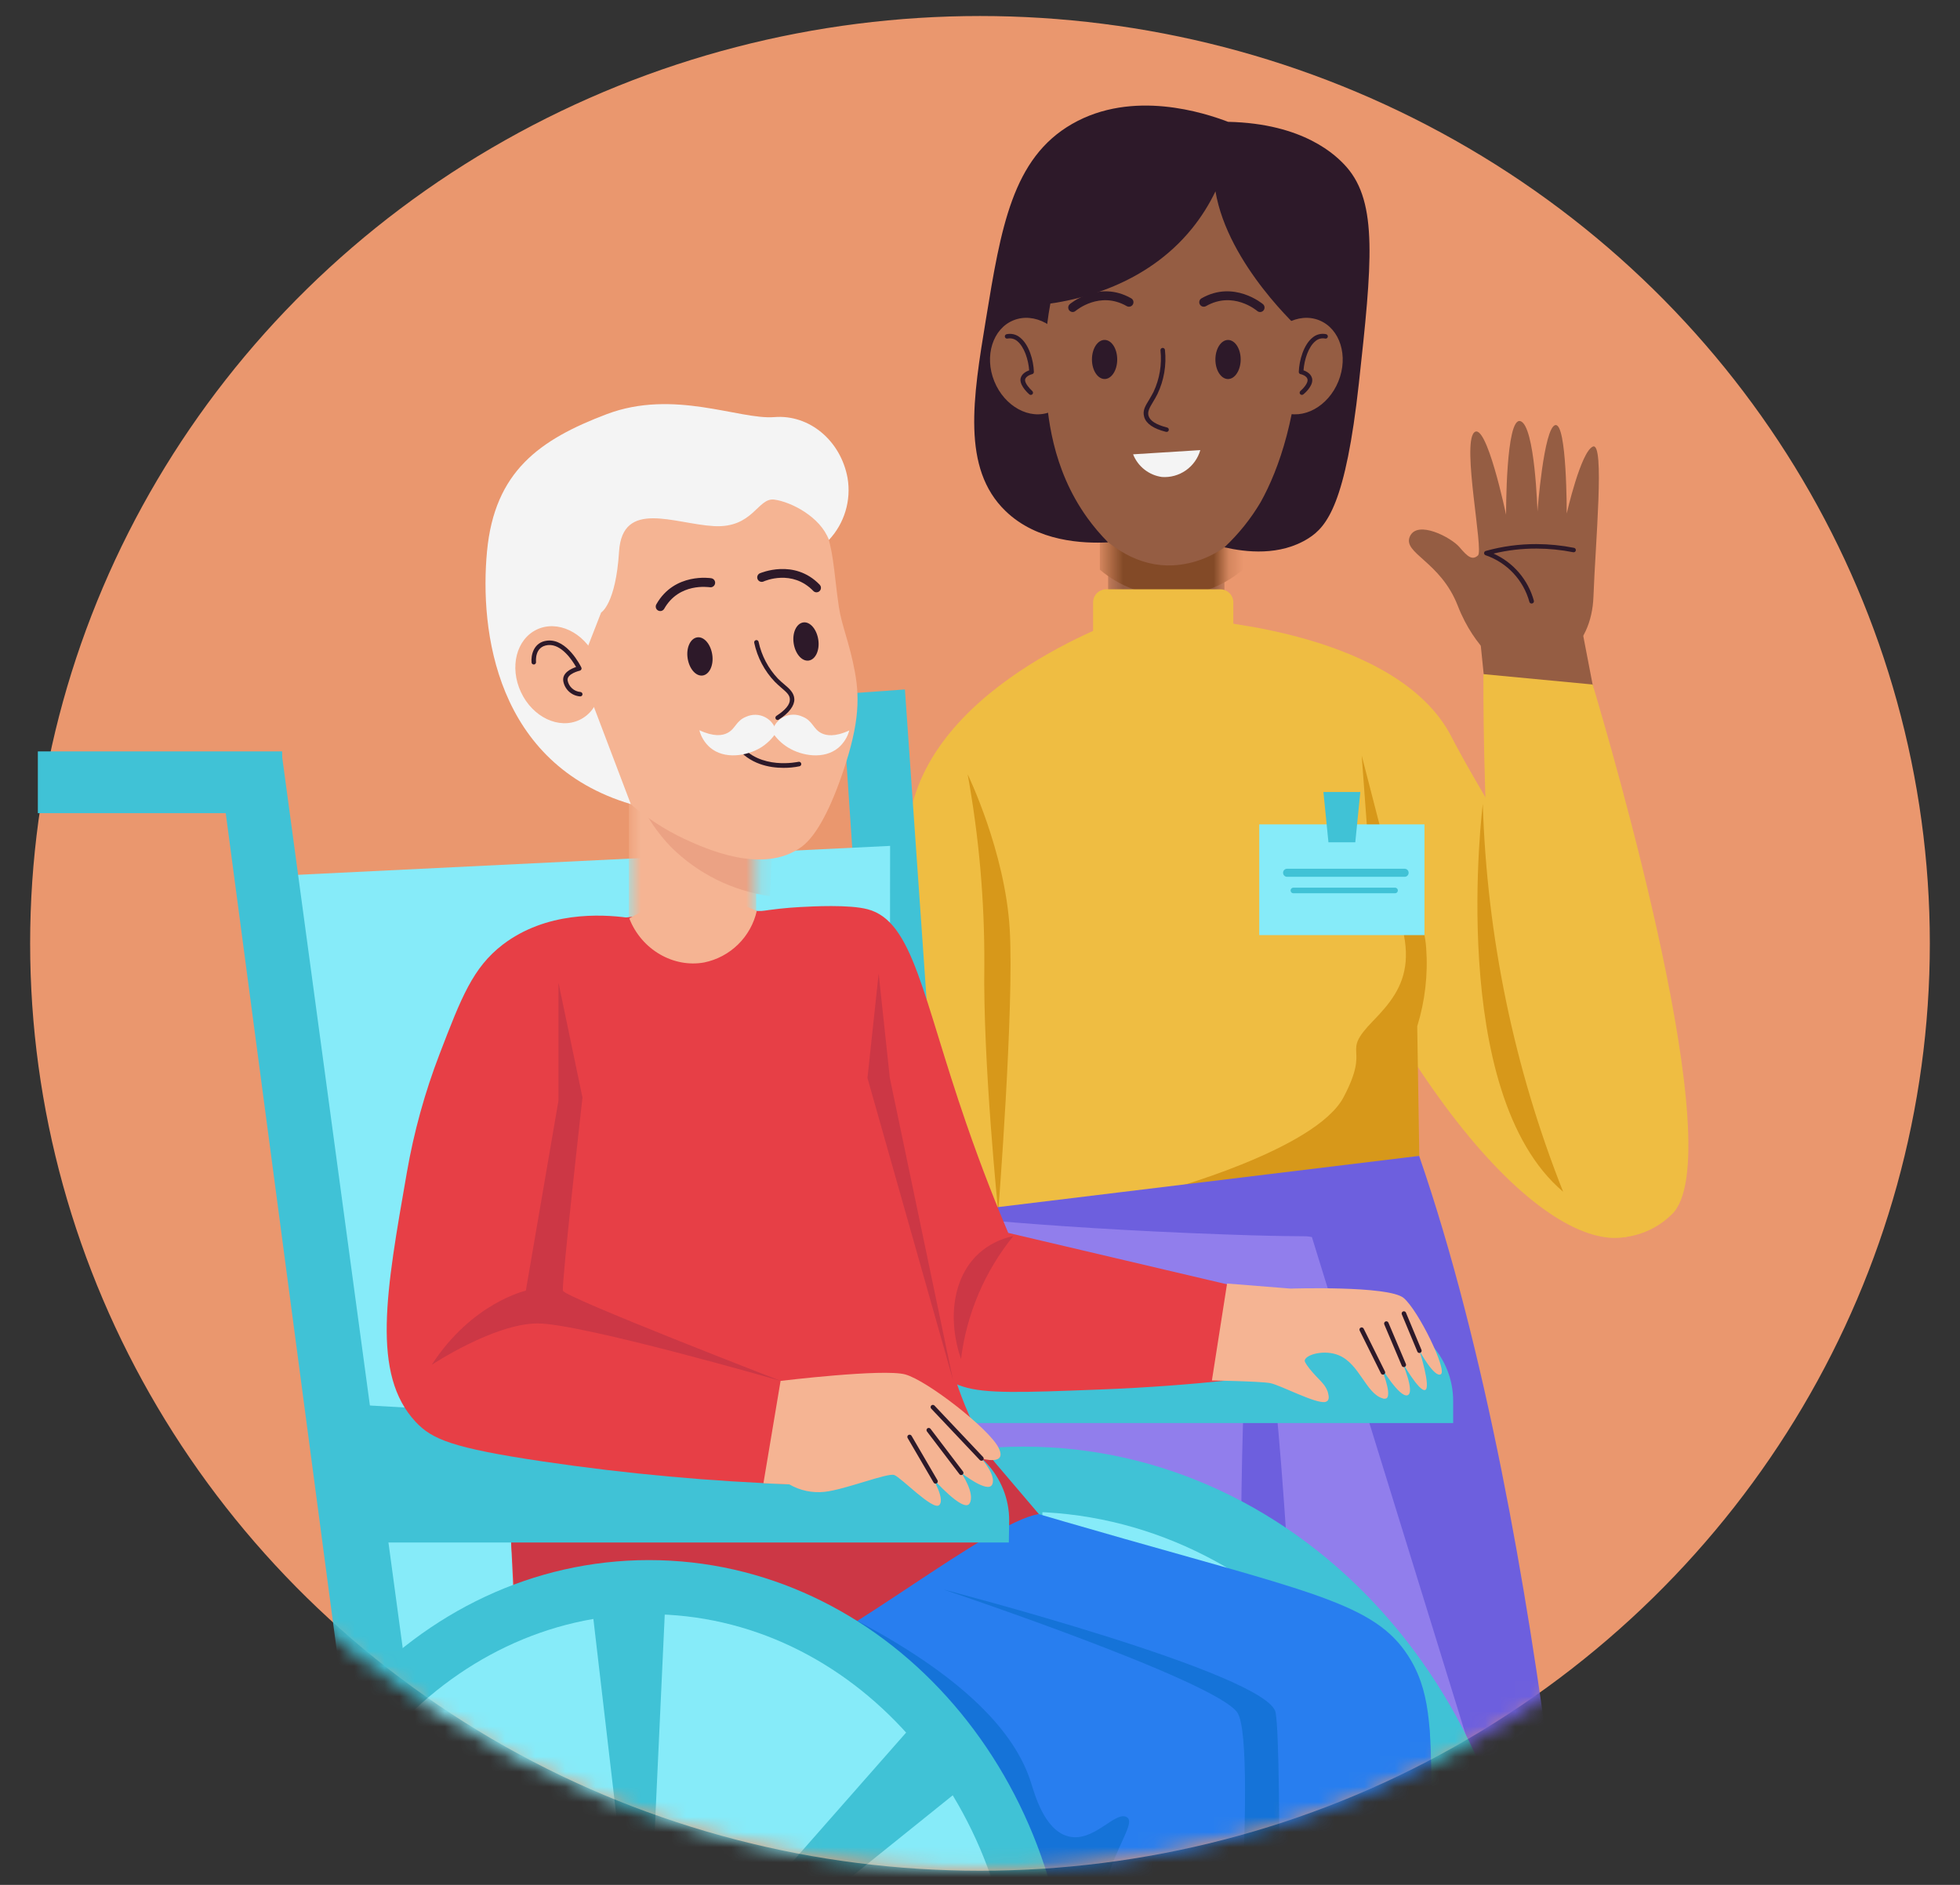 <svg width="130" height="125" viewBox="0 0 130 125" fill="none" xmlns="http://www.w3.org/2000/svg">
<rect x="0" y="0" width="130" height="125" fill="#333333" stroke="none"/>
<ellipse cx="64.999" cy="62.562" rx="63" ry="61.5" fill="#EA976E"/>
<mask id="mask0_1385_3576" style="mask-type:alpha" maskUnits="userSpaceOnUse" x="0" y="0" width="130" height="124">
<ellipse cx="65" cy="62.455" rx="64.751" ry="61.516" fill="#299470"/>
</mask>
<g mask="url(#mask0_1385_3576)">
<mask id="mask1_1385_3576" style="mask-type:luminance" maskUnits="userSpaceOnUse" x="73" y="32" width="9" height="16">
<path d="M73.502 32.169H81.218V47.319H73.502V32.169Z" fill="white"/>
</mask>
<g mask="url(#mask1_1385_3576)">
<path d="M73.498 32.169H81.214V47.319H73.498V32.169Z" fill="#955D43"/>
<path d="M72.947 37.779C74.271 38.904 75.952 39.522 77.69 39.522C79.427 39.522 81.108 38.904 82.432 37.779V33.136H72.947V37.779Z" fill="#834A27"/>
</g>
<path d="M87.958 20.325C87.958 20.325 87.773 11.479 81.508 9.241L81.341 9.214C78.969 8.256 76.316 8.264 73.949 9.238H73.934C72.964 9.583 72.073 10.118 71.313 10.813C71.239 10.876 71.2 10.915 71.2 10.915C67.612 14.273 67.485 20.322 67.485 20.322C67.44 20.662 67.423 21.005 67.434 21.347C67.49 23.032 68.507 26.956 68.727 28.297C70.011 32.526 73.313 37.716 77.807 37.493C83.259 37.169 85.452 30.505 86.079 28.481C86.751 26.305 87.298 24.192 87.39 23.871C87.6 23.132 87.68 22.363 87.628 21.597C87.741 21.154 87.851 20.72 87.958 20.325Z" fill="#955D43"/>
<path d="M77.356 28.635H77.318C76.5 28.427 76.022 28.097 75.891 27.654C75.76 27.211 75.986 26.893 76.233 26.483C76.322 26.328 76.417 26.171 76.506 25.996C76.912 25.134 77.073 24.178 76.97 23.231C76.968 23.212 76.971 23.192 76.977 23.174C76.983 23.155 76.992 23.137 77.005 23.123C77.017 23.108 77.033 23.096 77.05 23.087C77.068 23.078 77.087 23.072 77.107 23.071C77.126 23.069 77.146 23.072 77.164 23.078C77.183 23.084 77.2 23.093 77.215 23.106C77.23 23.119 77.242 23.134 77.251 23.151C77.26 23.169 77.266 23.188 77.267 23.208C77.376 24.209 77.204 25.22 76.771 26.129C76.679 26.317 76.578 26.486 76.488 26.635C76.26 27.015 76.096 27.288 76.176 27.571C76.274 27.907 76.684 28.165 77.392 28.347C77.431 28.351 77.467 28.372 77.492 28.403C77.516 28.434 77.527 28.474 77.523 28.513C77.518 28.552 77.498 28.588 77.467 28.613C77.435 28.637 77.396 28.649 77.356 28.644V28.635Z" fill="#2D1929"/>
<path d="M74.101 23.839C74.101 24.555 73.727 25.135 73.266 25.135C72.805 25.135 72.425 24.555 72.425 23.839C72.425 23.123 72.799 22.543 73.263 22.543C73.727 22.543 74.101 23.123 74.101 23.839Z" fill="#2D1929"/>
<path d="M71.147 20.693C71.087 20.693 71.028 20.674 70.979 20.64C70.929 20.606 70.891 20.557 70.87 20.501C70.848 20.444 70.845 20.383 70.859 20.324C70.874 20.265 70.906 20.213 70.951 20.173C70.972 20.155 72.874 18.553 75.029 19.784C75.063 19.803 75.093 19.829 75.117 19.86C75.141 19.891 75.158 19.927 75.169 19.964C75.179 20.002 75.181 20.042 75.176 20.08C75.171 20.119 75.159 20.157 75.139 20.191C75.12 20.225 75.094 20.255 75.063 20.278C75.032 20.302 74.996 20.32 74.958 20.33C74.921 20.34 74.881 20.343 74.842 20.338C74.803 20.333 74.766 20.32 74.732 20.301C72.949 19.281 71.4 20.568 71.335 20.622C71.282 20.666 71.216 20.692 71.147 20.693Z" fill="#2D1929"/>
<path d="M82.29 23.838C82.29 24.542 81.915 25.137 81.451 25.137C80.988 25.137 80.613 24.557 80.613 23.841C80.613 23.125 80.991 22.545 81.451 22.545C81.912 22.545 82.29 23.122 82.29 23.838Z" fill="#2D1929"/>
<path d="M83.58 20.693C83.51 20.693 83.441 20.668 83.387 20.622C83.319 20.565 81.776 19.281 79.99 20.301C79.921 20.34 79.84 20.351 79.763 20.33C79.687 20.309 79.622 20.259 79.583 20.191C79.543 20.122 79.533 20.041 79.553 19.964C79.574 19.888 79.624 19.823 79.693 19.784C81.847 18.553 83.75 20.155 83.771 20.173C83.83 20.224 83.867 20.298 83.872 20.376C83.878 20.455 83.852 20.532 83.8 20.592C83.773 20.623 83.739 20.648 83.701 20.666C83.663 20.683 83.622 20.693 83.58 20.693Z" fill="#2D1929"/>
<path d="M75.586 40.619C71.864 41.942 65.079 44.985 63.331 51.04C62.859 52.778 62.791 54.601 63.132 56.369C64.169 63.095 65.272 71.486 66.577 82.068L93.862 82.662C93.518 74.789 93.704 66.901 94.418 59.053C94.867 54.226 95.334 51.509 93.862 48.611C90.596 42.176 80.841 40.913 75.586 40.619Z" fill="#EFBD42"/>
<path d="M75.594 40.619C75.594 40.619 62.757 44.64 60.519 53.322C58.28 62.005 55.62 82.674 55.62 82.674L66.508 85.117C67.42 78.444 68.588 71.421 70.042 64.1C71.706 55.751 73.597 47.919 75.594 40.619Z" fill="#EFBD42"/>
<path d="M66.249 80.203L57.605 140.76H105.162C104.767 133.33 104.018 125.367 102.785 116.982C100.76 103.314 97.638 89.832 93.448 76.666L66.249 80.203Z" fill="#917EEC"/>
<path d="M79.838 41.15C79.838 41.15 92.729 41.964 96.263 48.848C99.797 55.732 113.006 75.103 110.215 80.203C107.424 85.303 98.213 80.393 89.052 62.015C79.891 43.638 79.838 41.15 79.838 41.15Z" fill="#EFBD42"/>
<path d="M80.934 39.081H73.37C72.891 39.081 72.502 39.47 72.502 39.95V42.351C72.502 42.83 72.891 43.219 73.37 43.219H80.934C81.414 43.219 81.802 42.83 81.802 42.351V39.95C81.802 39.47 81.414 39.081 80.934 39.081Z" fill="#EFBD42"/>
<path d="M64.182 51.349C64.936 55.512 65.306 59.736 65.287 63.967C65.186 70.416 66.209 80.368 66.209 80.368C66.209 80.368 67.273 66.811 66.973 61.642C66.672 56.473 64.182 51.349 64.182 51.349Z" fill="#D7981A"/>
<path d="M90.317 50.105L91.803 55.865C91.803 55.865 94.407 59.88 94.594 62.877C94.72 64.626 94.519 66.384 94 68.06L94.137 76.665L76.969 79.043C76.969 79.043 87.256 76.293 89.117 72.759C90.977 69.225 88.837 70.001 91.069 67.706C93.302 65.412 94.696 63.233 90.79 56.51L90.317 50.105Z" fill="#D7981A"/>
<path d="M83.522 54.67H94.48V62.014H83.522V54.67Z" fill="#86EBF9"/>
<path d="M89.892 55.857H88.111L87.778 52.522H90.225L89.892 55.857Z" fill="#40C2D6"/>
<path d="M93.164 57.613H85.368C85.222 57.613 85.103 57.731 85.103 57.877V57.883C85.103 58.029 85.222 58.148 85.368 58.148H93.164C93.311 58.148 93.429 58.029 93.429 57.883V57.877C93.429 57.731 93.311 57.613 93.164 57.613Z" fill="#40C2D6"/>
<path d="M92.531 58.867H85.784C85.682 58.867 85.6 58.95 85.6 59.051V59.054C85.6 59.156 85.682 59.239 85.784 59.239H92.531C92.633 59.239 92.715 59.156 92.715 59.054V59.051C92.715 58.95 92.633 58.867 92.531 58.867Z" fill="#40C2D6"/>
<path d="M75.154 30.129L79.613 29.85C79.457 30.393 79.119 30.867 78.656 31.192C78.193 31.516 77.633 31.672 77.069 31.633C76.645 31.575 76.244 31.405 75.908 31.14C75.571 30.876 75.311 30.527 75.154 30.129Z" fill="#F4F4F4"/>
<path d="M80.618 12.69C80.196 13.569 79.673 14.397 79.06 15.156C75.972 18.97 71.451 19.874 69.668 20.129C69.338 21.892 69.228 23.689 69.341 25.479C69.471 27.477 69.745 31.058 72.132 34.361C72.545 34.931 73.002 35.469 73.499 35.969C71.864 36.049 68.805 35.936 66.692 33.888C63.767 31.067 64.534 26.392 65.39 21.193C66.389 15.1 67.147 10.493 71.109 8.219C75.131 5.91 79.892 7.485 81.456 8.079C86.479 8.189 88.637 10.309 89.314 11.079C91.395 13.456 91.003 17.469 90.129 25.423C89.255 33.377 88.025 34.916 86.782 35.701C84.898 36.89 82.621 36.623 81.212 36.295C82.152 35.415 82.962 34.406 83.617 33.297C84.838 31.1 86.11 27.503 86.292 21.91C86.295 21.919 81.444 17.573 80.618 12.69Z" fill="#2D1929"/>
<path d="M70.945 23.268C70.267 21.592 68.6 20.685 67.221 21.241C65.841 21.797 65.271 23.619 65.948 25.286C66.626 26.954 68.294 27.872 69.673 27.313C71.052 26.755 71.623 24.944 70.945 23.268Z" fill="#955D43"/>
<path d="M68.371 26.19C68.337 26.191 68.303 26.179 68.276 26.157C68.214 26.104 67.682 25.634 67.682 25.185C67.703 24.808 68.065 24.63 68.261 24.561C68.211 23.851 67.931 22.989 67.465 22.617C67.378 22.544 67.275 22.491 67.164 22.462C67.053 22.434 66.938 22.431 66.826 22.454C66.807 22.458 66.787 22.459 66.767 22.455C66.748 22.451 66.73 22.444 66.713 22.433C66.697 22.422 66.683 22.408 66.672 22.392C66.661 22.376 66.654 22.357 66.65 22.338C66.647 22.319 66.647 22.299 66.65 22.28C66.654 22.261 66.661 22.242 66.672 22.226C66.683 22.21 66.697 22.196 66.713 22.185C66.729 22.174 66.747 22.166 66.766 22.163C66.922 22.129 67.084 22.132 67.238 22.171C67.393 22.209 67.536 22.283 67.658 22.386C68.252 22.852 68.55 23.892 68.574 24.662C68.575 24.697 68.564 24.731 68.542 24.759C68.521 24.786 68.491 24.806 68.458 24.814C68.458 24.814 68.003 24.924 67.988 25.203C67.988 25.429 68.285 25.768 68.464 25.928C68.493 25.954 68.512 25.991 68.516 26.03C68.519 26.07 68.507 26.109 68.481 26.14C68.467 26.155 68.451 26.167 68.432 26.176C68.413 26.185 68.392 26.189 68.371 26.19Z" fill="#2D1929"/>
<path d="M87.501 21.241C86.121 20.685 84.454 21.592 83.776 23.268C83.099 24.944 83.666 26.755 85.048 27.313C86.43 27.872 88.095 26.963 88.773 25.286C89.45 23.61 88.883 21.8 87.501 21.241Z" fill="#955D43"/>
<path d="M86.348 26.189C86.326 26.188 86.305 26.184 86.286 26.175C86.266 26.166 86.249 26.154 86.235 26.138C86.21 26.108 86.197 26.068 86.201 26.029C86.204 25.989 86.223 25.953 86.253 25.927C86.443 25.767 86.74 25.428 86.728 25.202C86.713 24.904 86.264 24.812 86.259 24.812C86.225 24.804 86.195 24.785 86.174 24.757C86.153 24.73 86.142 24.695 86.143 24.661C86.172 23.891 86.47 22.851 87.061 22.384C87.183 22.281 87.326 22.207 87.481 22.169C87.636 22.13 87.797 22.128 87.953 22.161C87.972 22.165 87.99 22.173 88.006 22.184C88.022 22.195 88.036 22.209 88.047 22.225C88.058 22.241 88.065 22.259 88.069 22.279C88.073 22.298 88.073 22.317 88.069 22.337C88.065 22.356 88.058 22.374 88.047 22.391C88.036 22.407 88.022 22.421 88.006 22.432C87.989 22.443 87.971 22.45 87.952 22.454C87.932 22.457 87.912 22.457 87.893 22.452C87.782 22.43 87.667 22.432 87.556 22.461C87.446 22.489 87.344 22.542 87.257 22.616C86.788 22.987 86.508 23.849 86.458 24.56C86.654 24.628 87.016 24.806 87.037 25.184C87.064 25.633 86.517 26.102 86.443 26.156C86.416 26.178 86.382 26.19 86.348 26.189Z" fill="#2D1929"/>
<path d="M66.035 80.969C69.489 81.266 74.714 81.632 81.155 81.861C86.69 82.063 86.413 81.914 87.014 82.039L105.163 140.76C105.163 140.76 102.963 102.233 94.126 76.656L66.035 80.071V80.969Z" fill="#6D5FDE"/>
<path d="M87.145 140.76C87.145 140.76 85.383 87.095 83.379 86.385C81.376 85.675 82.764 140.76 82.764 140.76H87.145Z" fill="#6D5FDE"/>
<path d="M99.73 44.211C99.73 44.211 97.834 43.114 96.686 40.165C95.539 37.217 93.013 36.694 93.512 35.576C94.011 34.458 96.264 35.65 96.802 36.286C97.34 36.922 97.649 37.178 98.03 36.833C98.41 36.488 96.96 29.492 97.771 28.686C98.583 27.881 99.893 34.137 99.893 34.137C99.893 34.137 99.867 27.637 100.842 27.928C101.816 28.22 101.974 33.92 101.974 33.92C101.974 33.92 102.393 28.335 103.163 28.19C103.933 28.044 103.915 34.054 103.915 34.054C103.915 34.054 104.848 29.952 105.651 29.616C106.453 29.281 105.811 36.072 105.689 39.553C105.567 43.033 103.023 44.942 99.73 44.211Z" fill="#955D43"/>
<path d="M97.991 40.619L98.728 47.847L106.245 48.579L104.896 41.567L97.991 40.619Z" fill="#955D43"/>
<path d="M98.387 44.707C98.387 46.357 98.28 74.276 103.059 79.448C103.794 80.238 105.571 82.161 107.815 82.036C108.967 81.884 110.038 81.363 110.868 80.55C114.889 76.823 106.852 49.484 105.636 45.394L98.387 44.707Z" fill="#EFBD42"/>
<path d="M98.348 53.323C98.348 53.323 95.931 72.485 103.677 79.033C100.426 70.836 98.623 62.137 98.348 53.323Z" fill="#D7981A"/>
<path d="M101.581 40.024C101.549 40.024 101.517 40.013 101.491 39.993C101.465 39.973 101.447 39.945 101.439 39.914C101.243 39.201 100.876 38.547 100.37 38.008C99.864 37.469 99.234 37.062 98.535 36.822C98.504 36.812 98.478 36.793 98.46 36.766C98.442 36.74 98.433 36.709 98.434 36.677C98.435 36.645 98.446 36.614 98.466 36.589C98.486 36.564 98.513 36.546 98.544 36.537C99.641 36.231 100.775 36.078 101.914 36.082C102.75 36.085 103.583 36.169 104.402 36.332C104.421 36.336 104.439 36.344 104.456 36.355C104.472 36.365 104.486 36.379 104.496 36.396C104.507 36.412 104.515 36.43 104.518 36.449C104.522 36.469 104.522 36.488 104.518 36.507C104.514 36.526 104.507 36.544 104.497 36.561C104.486 36.577 104.472 36.591 104.456 36.602C104.44 36.612 104.422 36.62 104.403 36.623C104.384 36.627 104.365 36.627 104.346 36.623C103.545 36.464 102.731 36.382 101.914 36.38C100.953 36.376 99.995 36.488 99.061 36.712C99.709 37.004 100.286 37.435 100.748 37.975C101.21 38.515 101.548 39.151 101.736 39.836C101.746 39.874 101.741 39.914 101.721 39.948C101.702 39.982 101.67 40.007 101.632 40.018L101.581 40.024Z" fill="#2D1929"/>
<path d="M96.383 94.373H51.037V85.12L91.163 87.373C92.576 87.454 93.903 88.073 94.874 89.102C95.844 90.131 96.384 91.493 96.383 92.907V94.373Z" fill="#40C2D6"/>
<path d="M65.207 119.897L60.748 118.895C59.113 94.606 57.477 70.314 55.838 46.02L60.02 45.723L65.207 119.897Z" fill="#40C2D6"/>
<path d="M101.457 133.131C101.457 112.59 86.426 95.936 67.888 95.936C49.349 95.936 34.318 112.581 34.318 133.131C34.318 135.691 34.556 138.245 35.029 140.761H100.746C101.22 138.245 101.457 135.691 101.457 133.131Z" fill="#40C2D6"/>
<path d="M97.131 133.13C97.131 114.998 84.011 100.253 67.88 100.253C51.75 100.253 38.63 115.001 38.63 133.13C38.628 135.694 38.895 138.251 39.426 140.759H96.334C96.865 138.251 97.132 135.694 97.131 133.13Z" fill="#86EBF9"/>
<path d="M75.198 133.13C75.198 126.873 71.334 122.198 67.892 122.198C64.45 122.198 60.586 126.873 60.586 133.13C60.553 135.839 61.332 138.497 62.824 140.76H72.963C74.452 138.496 75.23 135.839 75.198 133.13Z" fill="#40C2D6"/>
<path d="M63.222 98.649L66.569 127.311H67.888L69.217 98.649H63.222Z" fill="#40C2D6"/>
<path d="M65.305 129.832L44.93 109.044L41.206 114.153L63.365 131.146L65.305 129.832Z" fill="#40C2D6"/>
<path d="M70.534 129.948L89.774 108.084L93.495 113.544L72.154 130.703L70.534 129.948Z" fill="#40C2D6"/>
<path d="M47.34 46.034H59.036V50.059H47.34V46.034Z" fill="#40C2D6"/>
<path d="M58.986 116.77L25.221 118.417L19.268 58.038L59.037 56.097L58.986 116.77Z" fill="#86EBF9"/>
<path d="M24.874 114.947L26.182 123.055C26.182 123.055 47.737 127.811 70.689 128.625L83.47 119.649L52.727 112.676L24.874 114.947Z" fill="#40C2D6"/>
<path d="M28.636 123.521L24.106 122.811C20.908 98.676 17.708 74.54 14.506 50.406L18.667 49.847L28.636 123.521Z" fill="#40C2D6"/>
<path d="M2.51 49.831H18.712V53.927H2.51V49.831Z" fill="#40C2D6"/>
<mask id="mask2_1385_3576" style="mask-type:luminance" maskUnits="userSpaceOnUse" x="41" y="48" width="10" height="18">
<path d="M41.715 48.899H50.156V65.164H41.715V48.899Z" fill="white"/>
</mask>
<g mask="url(#mask2_1385_3576)">
<path d="M41.715 48.899H50.156V65.164H41.715V48.899Z" fill="#F5B493"/>
<path d="M42.413 53.098C42.926 54.23 43.63 55.266 44.494 56.16C46.272 57.935 48.58 59.083 51.068 59.429C51.144 57.733 51.22 56.036 51.297 54.338L42.413 53.098Z" fill="#EBA284"/>
</g>
<path d="M42.869 60.704C39.6 60.968 34.383 61.937 31.777 65.941C29.958 68.738 30.531 71.291 31.979 82.714C33.444 94.306 34.594 105.401 34.594 105.404H63.952C63.952 105.404 61.113 64.496 58.848 61.994C56.584 59.491 42.869 60.704 42.869 60.704Z" fill="#E73F46"/>
<path d="M62.297 98.456C64.618 99.154 69 100.465 74.573 102.049C87.695 105.78 91.482 106.508 93.596 110.131C94.957 112.479 94.936 115.139 94.939 120.46C94.939 125.406 94.062 131.35 94.062 131.35H82.069L77.257 117.764L60.514 109.082C61.108 105.541 61.703 101.999 62.297 98.456Z" fill="#287EEF"/>
<path d="M34.876 102.294C34.204 104.788 31.904 114.383 36.956 119.459C38.529 121.032 40.716 122.081 50.778 123.151C58.018 123.924 64.198 124.156 68.891 124.2C69.158 126.578 69.425 128.956 69.69 131.334H84.849C84.696 127.881 84.312 124.442 83.702 121.041C83.149 117.958 82.873 116.416 82.513 115.652C80.519 111.52 76.45 110.867 64.976 105.567C62.694 104.512 60.866 103.62 59.772 103.079L34.876 102.294Z" fill="#287EEF"/>
<path d="M68.897 124.201L69.788 140.759H94.937C95.094 136.399 95.169 131.866 95.136 127.173C95.106 122.758 94.991 118.49 94.791 114.368L68.897 124.201Z" fill="#287EEF"/>
<path d="M33.566 95.342L34.161 107.715C34.161 107.715 42.281 111.231 50.229 109.811C58.177 108.39 64.698 100.894 68.889 100.409C68.889 100.409 64.321 97 62.514 88.238C60.707 79.475 33.566 95.342 33.566 95.342Z" fill="#E73F46"/>
<path d="M33.908 102.297L34.315 108.087C34.315 108.087 46.52 112.108 51.234 110.509C55.948 108.91 65.433 101.036 68.898 100.403L65.091 95.93L41.663 99.526L33.908 102.297Z" fill="#CC3745"/>
<path d="M66.912 102.295H21.578V93.045L61.704 95.295C63.118 95.375 64.448 95.993 65.421 97.022C66.394 98.051 66.936 99.413 66.936 100.83L66.912 102.295Z" fill="#40C2D6"/>
<path d="M41.74 60.909C42.552 62.99 44.677 64.196 46.704 63.828C47.553 63.655 48.333 63.24 48.952 62.635C49.571 62.029 50.002 61.257 50.194 60.413C49.173 59.929 48.069 59.646 46.942 59.58C45.114 59.488 43.3 59.951 41.74 60.909Z" fill="#F5B493"/>
<path d="M41.653 60.861C39.828 60.614 36.222 60.448 33.345 62.645C31.357 64.172 30.593 66.161 29.154 69.906C28.176 72.448 27.449 75.08 26.984 77.765C25.614 85.609 24.606 91.14 27.579 94.305C28.649 95.438 29.957 96.023 36.038 96.924C41.568 97.741 47.14 98.249 52.727 98.443L55.123 92.534L35.063 86.747C35.83 81.397 36.596 76.047 37.361 70.697C38.431 69.917 39.346 68.943 40.056 67.825C41.339 65.742 41.9 63.295 41.653 60.861Z" fill="#E73F46"/>
<path d="M50.332 60.451C51.236 60.302 52.148 60.203 53.064 60.153C53.836 60.112 56.333 59.972 57.555 60.302C60.569 61.102 61.169 66.047 64.079 74.477C65.176 77.66 66.207 80.193 66.873 81.762L82.665 85.474C82.201 87.504 81.736 89.533 81.268 91.562C79.25 91.77 76.316 92.025 72.761 92.156C67.839 92.343 65.381 92.439 63.877 91.957C57.581 89.933 55.795 78.935 55.322 75.282C53.658 70.337 51.995 65.393 50.332 60.451Z" fill="#E73F46"/>
<path d="M62.553 105.404C62.553 105.404 80.592 111.441 82.066 113.569C83.54 115.697 81.373 140.76 81.373 140.76H84.738C84.738 140.76 85.077 116.131 84.607 113.569C84.138 111.007 62.553 105.404 62.553 105.404Z" fill="#1573D8"/>
<path d="M56.698 107.401C64.813 111.681 67.5 115.444 68.376 118.196C68.629 118.984 69.268 121.391 70.873 121.787C72.558 122.206 73.976 120.06 74.737 120.509C75.629 121.026 72.336 124.123 72.954 129.571C73.328 132.939 70.412 140.762 70.412 140.762L67.901 129.571L56.698 107.401Z" fill="#1573D8"/>
<path d="M70.983 134.412C70.983 117.318 58.478 103.461 43.043 103.461C27.608 103.461 15.104 117.318 15.104 134.412C15.104 136.542 15.303 138.668 15.698 140.761H70.388C70.784 138.668 70.983 136.542 70.983 134.412Z" fill="#40C2D6"/>
<path d="M67.392 134.41C67.392 119.322 56.472 107.05 43.049 107.05C29.626 107.05 18.709 119.322 18.709 134.41C18.709 136.543 18.931 138.671 19.372 140.759H66.73C67.171 138.671 67.393 136.543 67.392 134.41Z" fill="#86EBF9"/>
<path d="M39.165 105.72L41.947 129.57H43.047L44.153 105.72H39.165Z" fill="#40C2D6"/>
<path d="M40.893 131.667L23.942 114.368L20.842 118.622L39.279 132.761L40.893 131.667Z" fill="#40C2D6"/>
<path d="M45.261 131.763L61.27 113.57L64.367 118.114L46.61 132.393L45.261 131.763Z" fill="#40C2D6"/>
<path d="M37.041 65.166V72.992L34.877 85.594C34.877 85.594 31.31 86.382 28.635 90.511C28.635 90.511 32.757 87.779 35.644 87.767C38.53 87.755 51.774 91.575 51.774 91.575C51.774 91.575 37.442 86.031 37.338 85.597C37.234 85.163 38.634 72.787 38.634 72.787L37.041 65.166Z" fill="#CC3745"/>
<path d="M58.279 64.563L57.536 71.488L63.213 91.527L59.019 71.488L58.279 64.563Z" fill="#CC3745"/>
<path d="M67.223 81.97C66.37 82.142 65.578 82.538 64.929 83.117C63.246 84.648 62.806 87.403 63.74 90.129C64.11 87.138 65.313 84.31 67.211 81.97H67.223Z" fill="#CC3745"/>
<path d="M56.703 44.566C56.353 42.648 55.827 41.504 55.639 40.247C55.289 37.911 55.309 36.142 54.498 34.564C54.136 33.866 53.639 33.248 53.036 32.745C52.309 31.989 51.476 31.343 50.563 30.828C47.222 28.661 41.895 28.896 38.453 31.794C34.485 35.134 34.836 40.476 34.925 41.801C35.333 47.996 39.871 51.907 41.836 53.334C42.907 54.25 44.094 55.019 45.367 55.623C46.788 56.276 50.592 58.03 53.157 56.166C53.826 55.679 54.718 54.499 55.696 51.806C56.953 48.319 57.054 46.48 56.703 44.566Z" fill="#F5B493"/>
<path d="M51.577 47.748C51.552 47.748 51.528 47.742 51.506 47.73C51.484 47.718 51.465 47.701 51.452 47.68C51.431 47.647 51.424 47.606 51.432 47.568C51.44 47.53 51.464 47.496 51.497 47.475C52.091 47.088 52.406 46.72 52.388 46.378C52.388 46.081 52.139 45.885 51.809 45.599C51.681 45.486 51.532 45.358 51.39 45.213C50.704 44.495 50.232 43.601 50.025 42.63C50.017 42.592 50.023 42.551 50.044 42.518C50.064 42.485 50.097 42.461 50.135 42.452C50.154 42.447 50.174 42.446 50.193 42.449C50.213 42.452 50.231 42.458 50.248 42.469C50.264 42.479 50.279 42.492 50.29 42.508C50.301 42.524 50.309 42.542 50.314 42.562C50.51 43.478 50.954 44.324 51.598 45.005C51.734 45.142 51.871 45.26 52.005 45.373C52.362 45.671 52.671 45.95 52.686 46.366C52.7 46.782 52.353 47.279 51.651 47.724C51.629 47.74 51.603 47.748 51.577 47.748Z" fill="#2D1929"/>
<path d="M53.636 43.807C53.184 43.87 52.744 43.355 52.64 42.657C52.536 41.959 52.83 41.343 53.279 41.278C53.728 41.212 54.171 41.73 54.275 42.428C54.379 43.127 54.088 43.745 53.636 43.807Z" fill="#2D1929"/>
<path d="M46.603 44.798C46.151 44.86 45.711 44.346 45.607 43.647C45.503 42.949 45.794 42.334 46.246 42.268C46.698 42.203 47.138 42.72 47.242 43.419C47.346 44.117 47.055 44.732 46.603 44.798Z" fill="#2D1929"/>
<path d="M51.971 50.922C51.044 50.922 49.709 50.688 48.818 49.514C48.795 49.482 48.785 49.442 48.791 49.404C48.796 49.365 48.816 49.33 48.847 49.306C48.879 49.282 48.918 49.271 48.957 49.276C48.996 49.281 49.031 49.301 49.055 49.332C50.396 51.101 52.934 50.521 52.961 50.521C52.981 50.517 53.001 50.516 53.02 50.52C53.04 50.523 53.059 50.531 53.076 50.541C53.093 50.552 53.107 50.566 53.118 50.583C53.13 50.599 53.138 50.617 53.142 50.637C53.147 50.657 53.147 50.677 53.144 50.696C53.14 50.716 53.133 50.735 53.122 50.752C53.111 50.769 53.097 50.783 53.081 50.794C53.064 50.806 53.046 50.814 53.026 50.818C52.679 50.889 52.326 50.924 51.971 50.922Z" fill="#2D1929"/>
<path d="M54.156 39.281C54.116 39.281 54.076 39.273 54.039 39.257C54.003 39.241 53.969 39.218 53.942 39.189C52.533 37.736 50.723 38.526 50.646 38.562C50.574 38.595 50.491 38.597 50.417 38.569C50.343 38.542 50.283 38.486 50.25 38.413C50.218 38.341 50.215 38.259 50.243 38.185C50.271 38.111 50.327 38.051 50.399 38.018C50.423 38.018 52.664 37.016 54.367 38.776C54.408 38.818 54.435 38.871 54.447 38.928C54.458 38.985 54.452 39.045 54.429 39.099C54.406 39.153 54.368 39.199 54.32 39.231C54.271 39.264 54.214 39.281 54.156 39.281Z" fill="#2D1929"/>
<path d="M43.79 40.524C43.739 40.523 43.689 40.51 43.644 40.485C43.61 40.466 43.58 40.44 43.556 40.41C43.531 40.379 43.514 40.343 43.503 40.305C43.492 40.267 43.49 40.228 43.495 40.189C43.499 40.15 43.512 40.112 43.532 40.078C44.735 37.947 47.158 38.342 47.181 38.348C47.26 38.362 47.331 38.406 47.377 38.471C47.423 38.536 47.442 38.617 47.428 38.696C47.415 38.775 47.371 38.845 47.305 38.891C47.24 38.938 47.159 38.956 47.08 38.943C46.997 38.943 45.044 38.619 44.049 40.381C44.022 40.426 43.984 40.462 43.938 40.487C43.893 40.512 43.842 40.525 43.79 40.524Z" fill="#2D1929"/>
<path d="M51.773 91.577C51.773 91.577 58.595 90.751 60.042 91.149C61.49 91.548 65.556 94.716 66.216 95.982C66.876 97.248 65.092 96.722 65.092 96.722C65.092 96.722 66.106 97.852 65.805 98.455C65.505 99.059 63.755 97.671 63.755 97.671C63.755 97.671 64.706 99.059 64.307 99.707C63.909 100.354 61.864 98.036 61.864 98.036C61.864 98.036 62.711 99.46 62.286 99.82C61.861 100.179 59.763 97.98 59.314 97.819C58.865 97.659 56.071 98.782 54.701 98.934C53.886 99.024 53.063 98.851 52.353 98.44L50.635 98.366L51.773 91.577Z" fill="#F5B493"/>
<path d="M80.381 91.549C80.381 91.549 83.573 91.6 84.245 91.725C84.917 91.849 87.288 93.121 87.91 92.973C87.966 92.959 88.017 92.93 88.058 92.89C88.204 92.726 88.088 92.402 88.058 92.28C87.847 91.71 87.464 91.528 86.84 90.747C86.528 90.345 86.528 90.259 86.543 90.203C86.644 89.816 87.862 89.489 88.798 89.879C90.172 90.447 90.597 92.396 91.688 92.729C91.731 92.749 91.779 92.76 91.827 92.76C91.875 92.76 91.923 92.749 91.967 92.729C92.356 92.453 91.569 90.607 91.569 90.607C91.569 90.607 92.817 92.703 93.352 92.53C93.887 92.358 92.978 90.283 92.978 90.283C92.978 90.283 94.125 92.328 94.526 92.179C94.927 92.031 94.152 89.585 94.152 89.585C94.152 89.585 95.15 91.415 95.572 91.133C95.994 90.851 94.086 86.915 93.102 86.08C92.118 85.245 85.603 85.456 85.603 85.456L81.388 85.12L80.381 91.549Z" fill="#F5B493"/>
<path d="M62.052 98.391C62.027 98.391 62.001 98.384 61.979 98.371C61.957 98.359 61.938 98.341 61.924 98.319L60.2 95.365C60.181 95.331 60.176 95.291 60.186 95.253C60.196 95.215 60.22 95.183 60.254 95.163C60.288 95.143 60.329 95.138 60.367 95.148C60.406 95.158 60.439 95.182 60.459 95.216L62.18 98.168C62.19 98.184 62.197 98.203 62.199 98.222C62.202 98.242 62.201 98.261 62.196 98.28C62.191 98.299 62.182 98.317 62.17 98.332C62.158 98.347 62.144 98.36 62.127 98.37C62.104 98.384 62.078 98.392 62.052 98.391Z" fill="#2D1929"/>
<path d="M63.754 97.821C63.731 97.821 63.708 97.816 63.687 97.805C63.666 97.795 63.649 97.78 63.635 97.761L61.483 94.932C61.459 94.9 61.448 94.861 61.453 94.822C61.458 94.783 61.479 94.748 61.51 94.724C61.541 94.701 61.581 94.691 61.62 94.697C61.658 94.702 61.694 94.722 61.718 94.753L63.87 97.583C63.887 97.605 63.898 97.631 63.902 97.658C63.905 97.686 63.9 97.714 63.888 97.739C63.876 97.764 63.857 97.785 63.833 97.799C63.809 97.814 63.782 97.821 63.754 97.821Z" fill="#2D1929"/>
<path d="M65.095 96.872C65.055 96.872 65.016 96.856 64.988 96.828L61.757 93.409C61.733 93.38 61.721 93.343 61.724 93.305C61.727 93.268 61.743 93.233 61.771 93.207C61.798 93.181 61.835 93.167 61.872 93.167C61.91 93.167 61.946 93.182 61.974 93.207L65.202 96.623C65.216 96.636 65.227 96.653 65.234 96.671C65.242 96.689 65.246 96.708 65.246 96.728C65.246 96.748 65.242 96.767 65.234 96.785C65.227 96.803 65.216 96.82 65.202 96.834C65.188 96.847 65.171 96.857 65.152 96.864C65.134 96.871 65.114 96.873 65.095 96.872Z" fill="#2D1929"/>
<path d="M91.727 91.163C91.699 91.164 91.671 91.156 91.647 91.141C91.624 91.126 91.605 91.105 91.593 91.08L90.184 88.244C90.175 88.227 90.169 88.208 90.168 88.189C90.166 88.169 90.168 88.15 90.174 88.131C90.18 88.112 90.19 88.095 90.203 88.081C90.216 88.066 90.232 88.054 90.249 88.045C90.267 88.037 90.286 88.032 90.305 88.03C90.325 88.029 90.344 88.032 90.363 88.038C90.382 88.044 90.399 88.054 90.413 88.067C90.428 88.08 90.44 88.096 90.448 88.114L91.857 90.949C91.866 90.966 91.872 90.985 91.874 91.005C91.875 91.024 91.873 91.044 91.867 91.063C91.861 91.081 91.851 91.098 91.838 91.113C91.825 91.128 91.809 91.14 91.792 91.148C91.771 91.157 91.749 91.162 91.727 91.163Z" fill="#2D1929"/>
<path d="M93.111 90.662C93.082 90.662 93.054 90.654 93.029 90.638C93.005 90.622 92.986 90.599 92.975 90.572L91.812 87.826C91.799 87.79 91.8 87.75 91.815 87.715C91.83 87.68 91.858 87.651 91.893 87.636C91.929 87.621 91.969 87.621 92.004 87.635C92.04 87.648 92.07 87.675 92.086 87.71L93.248 90.457C93.256 90.474 93.26 90.494 93.26 90.513C93.26 90.533 93.256 90.552 93.249 90.57C93.241 90.588 93.23 90.605 93.216 90.618C93.202 90.632 93.186 90.643 93.168 90.65C93.15 90.658 93.131 90.662 93.111 90.662Z" fill="#2D1929"/>
<path d="M94.144 89.726C94.115 89.727 94.086 89.718 94.061 89.702C94.037 89.685 94.018 89.661 94.008 89.634L92.973 87.152C92.963 87.117 92.965 87.078 92.981 87.045C92.997 87.012 93.025 86.985 93.059 86.971C93.093 86.957 93.131 86.956 93.166 86.969C93.201 86.981 93.229 87.006 93.247 87.039L94.281 89.521C94.289 89.539 94.293 89.558 94.293 89.578C94.293 89.597 94.289 89.616 94.282 89.634C94.274 89.652 94.263 89.669 94.249 89.682C94.236 89.696 94.219 89.707 94.201 89.714C94.183 89.722 94.164 89.726 94.144 89.726Z" fill="#2D1929"/>
<path d="M38.423 44.33L39.871 40.62C39.871 40.62 40.84 40.068 41.06 36.581C41.28 33.094 44.725 34.741 47.346 34.89C49.968 35.038 50.247 32.981 51.362 33.133C52.476 33.285 54.414 34.275 54.979 35.808C55.488 35.265 55.864 34.612 56.078 33.899C56.293 33.187 56.34 32.434 56.216 31.701C55.767 29.23 53.689 27.474 51.362 27.661C49.035 27.848 44.692 25.78 40.236 27.468C35.781 29.156 32.806 31.264 32.303 36.554C31.801 41.845 32.898 50.664 41.839 53.327L38.423 44.33Z" fill="#F4F4F4"/>
<path d="M39.492 43.58C38.711 41.928 36.975 41.104 35.611 41.746C34.246 42.388 33.777 44.249 34.556 45.907C35.334 47.566 37.073 48.386 38.434 47.744C39.796 47.102 40.271 45.236 39.492 43.58Z" fill="#F5B493"/>
<path d="M38.481 46.184C38.207 46.165 37.948 46.054 37.745 45.87C37.541 45.685 37.406 45.438 37.36 45.168C37.277 44.615 37.889 44.341 38.21 44.234C37.966 43.809 37.241 42.686 36.34 42.781C35.44 42.876 35.553 43.863 35.553 43.904C35.556 43.944 35.544 43.983 35.519 44.013C35.494 44.044 35.458 44.063 35.419 44.068C35.4 44.07 35.38 44.068 35.361 44.062C35.342 44.057 35.325 44.047 35.309 44.035C35.294 44.023 35.282 44.007 35.272 43.99C35.263 43.973 35.258 43.954 35.256 43.934C35.211 43.476 35.374 42.582 36.302 42.484C37.613 42.344 38.519 44.184 38.558 44.267C38.568 44.287 38.573 44.31 38.573 44.332C38.573 44.355 38.568 44.377 38.558 44.398C38.547 44.417 38.532 44.435 38.514 44.449C38.496 44.462 38.476 44.472 38.454 44.478C38.454 44.478 37.58 44.677 37.648 45.126C37.686 45.329 37.79 45.514 37.944 45.652C38.097 45.79 38.292 45.874 38.498 45.89C38.538 45.894 38.574 45.913 38.599 45.943C38.625 45.972 38.638 46.011 38.635 46.05C38.631 46.088 38.613 46.123 38.584 46.148C38.556 46.173 38.519 46.186 38.481 46.184Z" fill="#2D1929"/>
<path d="M51.497 48.557C51.455 48.345 51.365 48.145 51.234 47.972C51.104 47.799 50.936 47.658 50.743 47.56C50.551 47.461 50.338 47.407 50.122 47.403C49.906 47.398 49.691 47.442 49.494 47.531C48.81 47.796 48.795 48.334 48.239 48.613C47.919 48.777 47.363 48.878 46.385 48.426C46.501 48.873 46.75 49.273 47.098 49.576C48.046 50.382 49.515 50.132 50.412 49.606C50.851 49.346 51.222 48.986 51.497 48.557Z" fill="#F4F4F4"/>
<path d="M51.216 48.542C51.259 48.33 51.35 48.13 51.482 47.958C51.614 47.785 51.783 47.645 51.976 47.548C52.17 47.45 52.383 47.398 52.6 47.395C52.817 47.391 53.032 47.437 53.228 47.528C53.909 47.796 53.921 48.337 54.474 48.619C54.794 48.783 55.365 48.887 56.331 48.441C56.21 48.887 55.959 49.286 55.609 49.588C54.655 50.385 53.189 50.129 52.295 49.588C51.86 49.327 51.491 48.969 51.216 48.542Z" fill="#F4F4F4"/>
</g>
</svg>
